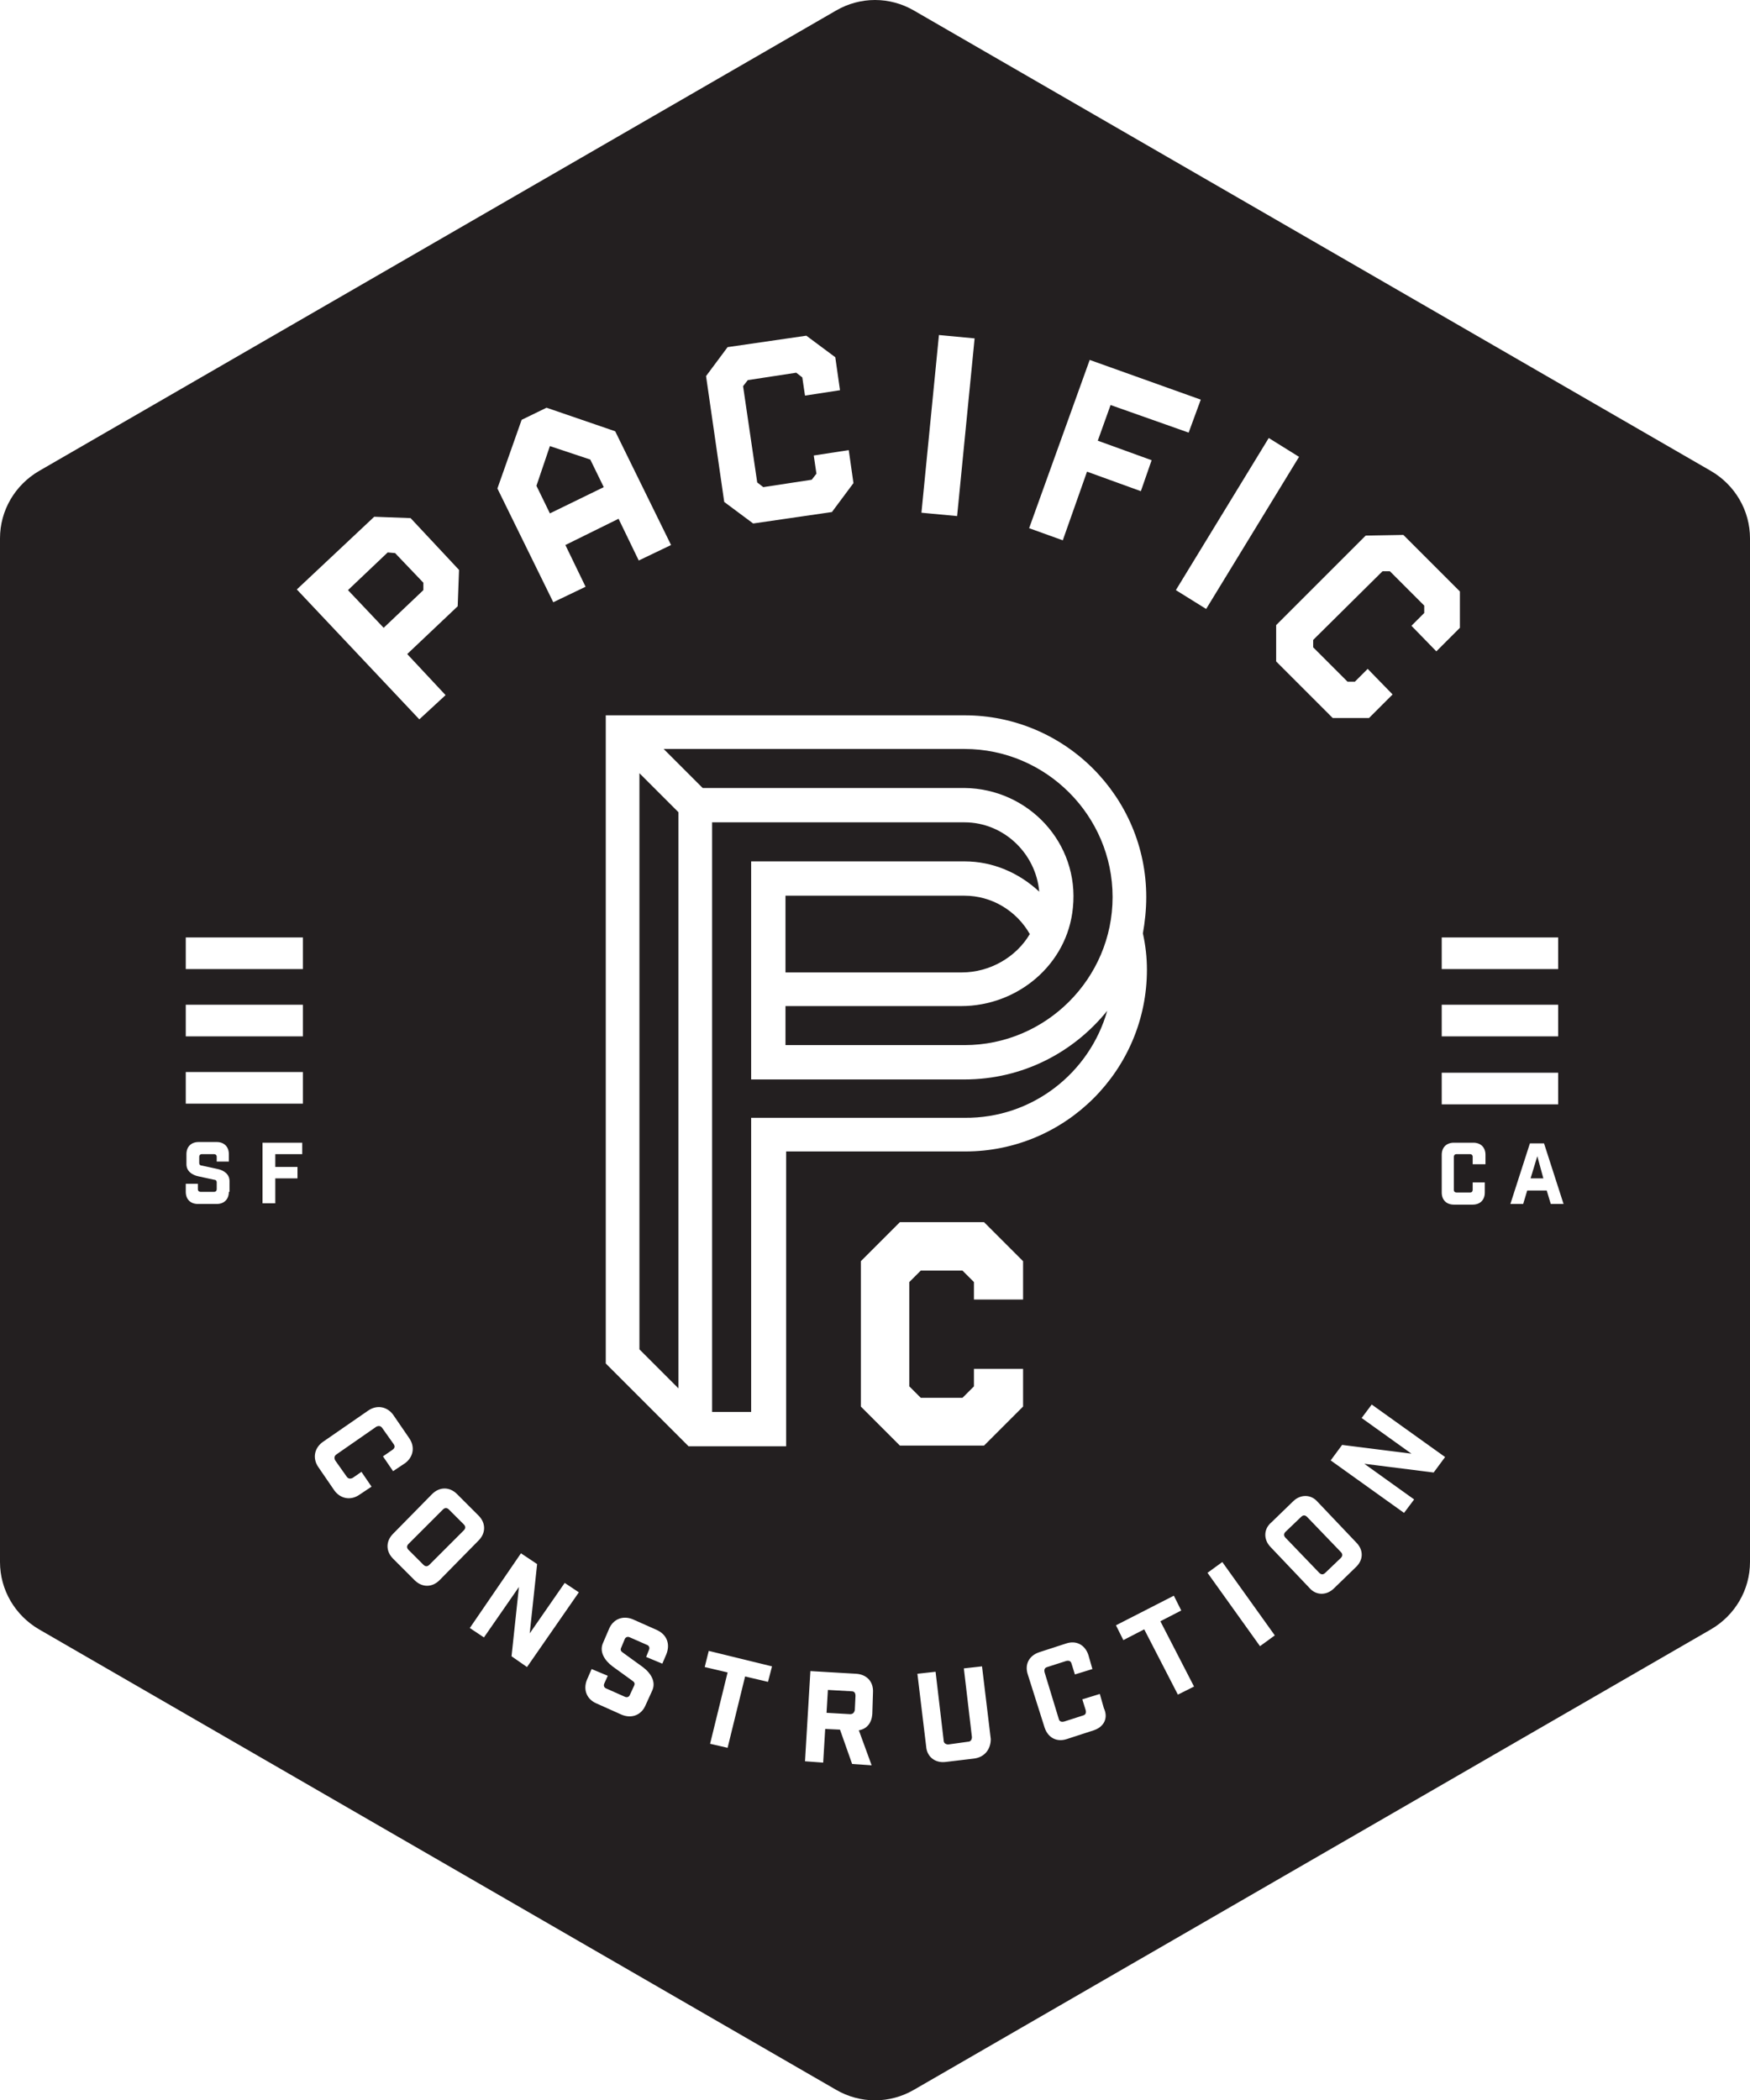 <?xml version="1.0" encoding="UTF-8"?> <svg xmlns="http://www.w3.org/2000/svg" viewBox="0 0 260 312.05"><defs><style>.cls-1{fill:#231f20;}</style></defs><path class="cls-1" d="m95,200.475l5.8,5.8v-85.6l-5.8-5.8v85.6Zm64.4-65.6c-.8,8.4-8.2,14.6-16.6,14.6h-26.1v5.8h26.6c12.1,0,22-9.9,22-22s-9.9-22-22-22h-44.7l5.8,5.8h38.9c9.5.1,17.1,8.2,16.1,17.8h0Z"></path><path class="cls-1" d="m164.5,150.175c-5,6.2-12.6,10.2-21.2,10.2h-31.7v-32.4h31.7c4.2,0,8.1,1.7,11.1,4.5-.5-5.7-5.3-10.3-11.1-10.3h-37.5v87.6h5.8v-43.7h31.7c10.1.1,18.6-6.7,21.2-15.9Zm-101.6-63.6l-4.2-4.4-1.1-.1-5.9,5.6,5.3,5.6,5.9-5.6v-1.1Zm24.8-18.3l-6-2-2,5.9,2,4.1,8-3.9-2-4.1Zm38.8,183l-3.5-.2-.2,3.4,3.5.2c.4,0,.6-.2.7-.6l.1-2.1c0-.5-.2-.7-.6-.7h0Zm-59.8-27c-.3-.3-.6-.3-.9,0l-5.1,5.1c-.3.3-.3.6,0,.9l2.2,2.2c.3.3.6.3.9,0l5.1-5.1c.3-.3.3-.6,0-.9l-2.2-2.2Z"></path><path class="cls-1" d="m153,138.775c-2-3.5-5.7-5.7-9.7-5.7h-26.6v11.4h26.2c4.2,0,8.1-2.3,10.1-5.7Zm74.4,36.3h1.9l-.9-3.3-1,3.3Zm-33.2,50.3c-.3-.3-.6-.3-.9,0l-2.3,2.2c-.3.3-.3.6,0,.9l5,5.2c.3.3.6.3.9,0l2.3-2.2c.3-.3.3-.6,0-.9l-5-5.2Z"></path><path class="cls-1" d="m254.2,69.975L135.8,1.575c-3.6-2.1-8-2.1-11.6,0L5.8,69.975c-3.6,2.1-5.8,5.9-5.8,10v152.1c0,4.1,2.2,7.9,5.8,10l118.4,68.4c3.6,2.1,8,2.1,11.6,0l118.4-68.4c3.6-2.1,5.8-5.9,5.8-10V79.975c0-4.1-2.2-7.9-5.8-10Zm-40,84v-4.7h17.3v4.7h-17.3Zm17.3,5.4v4.7h-17.3v-4.7h17.3Zm-17.3-15.4v-4.7h17.3v4.7h-17.3Zm-5.7-64.5l8.4,8.4v5.4l-3.5,3.5-3.7-3.8,1.9-1.9v-1.1l-5.1-5.1h-1.1l-10.3,10.2v1.1l5.1,5.1h1.1l1.9-1.9,3.7,3.8-3.5,3.5h-5.4l-8.4-8.4v-5.4l13.3-13.3,5.6-.1h0Zm-46.6-26l16.5,5.9-1.8,4.9-11.6-4.1-1.9,5.3,8,2.9-1.6,4.6-8-2.9-3.6,10.2-5-1.8,9-25h0Zm-22.4-3.7l5.3.5-2.6,26.4-5.3-.5,2.6-26.4Zm-31.4,1.8l11.7-1.7,4.3,3.2.7,4.9-5.2.8-.4-2.7-.9-.7-7.2,1.1-.7.9,2.1,14.3.9.7,7.2-1.1.7-.9-.4-2.7,5.2-.8.7,4.9-3.2,4.3-11.7,1.7-4.3-3.2-2.7-18.7,3.2-4.3h0Zm-30.6,10.8l3.7-1.8,10.2,3.5,8.3,16.9-4.8,2.3-3-6.2-7.9,3.9,3,6.2-4.8,2.3-8.3-16.9s3.6-10.2,3.6-10.2Zm-21.9,14.4l5.4.2,7.2,7.7-.2,5.4-7.5,7.1,5.7,6.1-3.9,3.6-18.2-19.3s11.5-10.8,11.5-10.8Zm-21.6,100.3c0,1.1-.7,1.8-1.8,1.8h-2.8c-1.1,0-1.8-.7-1.8-1.8v-1.2h1.8v.8c0,.3.2.4.4.4h2c.3,0,.4-.2.4-.4v-1c0-.3-.2-.4-.4-.4l-2.3-.5c-1-.2-1.8-.8-1.8-1.8v-1.5c0-1.1.7-1.8,1.8-1.8h2.7c1.1,0,1.8.7,1.8,1.8v1.1h-1.8v-.7c0-.3-.2-.4-.4-.4h-1.8c-.3,0-.4.2-.4.4v.9c0,.3.2.4.4.4l2.3.5c1,.2,1.8.8,1.8,1.8v1.6h-.1Zm11-5.6h-4.1v1.9h3.3v1.7h-3.3v3.7h-1.9v-9h5.9v1.7h.1Zm0-7.5h-17.4v-4.7h17.4v4.7Zm0-10h-17.4v-4.7h17.4v4.7Zm0-10h-17.4v-4.7h17.4v4.7Zm13.5,70.6l-1.7-2.4c-.2-.3-.5-.4-.9-.2l-5.9,4.1c-.3.2-.4.5-.2.9l1.7,2.4c.2.3.5.4.9.2l1.3-.9,1.5,2.2-1.8,1.2c-1.3.9-2.8.6-3.7-.6l-2.4-3.5c-.9-1.3-.6-2.8.6-3.7l6.8-4.7c1.3-.9,2.8-.6,3.7.6l2.4,3.5c.9,1.3.6,2.8-.6,3.7l-1.8,1.2-1.5-2.2,1.3-.9c.5-.3.5-.6.3-.9h0Zm3.1,20.2l-3.2-3.2c-1.1-1.1-1.1-2.6,0-3.7l5.8-5.9c1.1-1.1,2.6-1.1,3.7,0l3.2,3.2c1.1,1.1,1.1,2.6,0,3.7l-5.8,5.9c-1.1,1.1-2.6,1.1-3.7,0Zm16.7,12.9l-2.3-1.6,1.1-10.3-5.2,7.5-2.1-1.4,7.6-11.1,2.4,1.6-1.1,10.3,5.2-7.5,2.1,1.4-7.7,11.1Zm20.7-1.9l-.6,1.4-2.4-1,.4-1c.2-.4,0-.7-.3-.8l-2.5-1.1c-.4-.2-.7,0-.8.3l-.5,1.2c-.2.4,0,.6.3.8l2.9,2.1c1.2.9,2,2.2,1.4,3.5l-1,2.2c-.6,1.4-2,2-3.5,1.4l-3.8-1.7c-1.4-.6-2-2-1.4-3.5l.7-1.6,2.4,1-.5,1.1c-.2.4,0,.7.3.8l2.7,1.2c.4.2.7,0,.8-.3l.6-1.3c.2-.4,0-.6-.3-.8l-2.9-2.1c-1.2-.9-2-2.2-1.4-3.5l.9-2.1c.6-1.4,2-2,3.5-1.4l3.6,1.6c1.5.7,2,2.1,1.4,3.6h0Zm15.1,4.1l-3.4-.8-2.6,10.6-2.6-.6,2.6-10.6-3.4-.8.6-2.4,9.4,2.3-.6,2.3Zm2.6-35h-14.4l-5.4-5.4-6.9-6.9v-96.3h53.3c14.9,0,27,12.1,27,27,0,1.9-.2,3.7-.5,5.4.4,1.8.6,3.6.6,5.4,0,14.9-12.1,27-27,27h-26.6v43.8h-.1Zm12.9,39.8c-.1,1.3-.8,2.2-2,2.4l1.9,5.2-2.9-.2-1.8-5.1-2.2-.1-.3,5-2.7-.2.8-13.4,6.8.4c1.6.1,2.6,1.2,2.5,2.8l-.1,3.2h0Zm15.1,6.6l-4.2.5c-1.6.2-2.8-.8-2.9-2.3l-1.3-10.8,2.7-.3,1.2,10.2c0,.4.3.6.7.6l2.9-.4c.4,0,.6-.3.6-.7l-1.2-10.2,2.7-.3,1.3,10.8c0,1.5-.9,2.7-2.5,2.9h0Zm7.3-68.2h-7.3v-2.6l-1.7-1.7h-6.2l-1.7,1.7v15.5l1.7,1.7h6.2l1.7-1.7v-2.6h7.3v5.6l-5.8,5.8h-12.5l-5.8-5.8v-21.6l5.8-5.8h12.5l5.8,5.8v5.7h0Zm10.5,64l-4,1.3c-1.5.5-2.8-.2-3.3-1.7l-2.5-7.9c-.5-1.5.2-2.8,1.7-3.3l4-1.3c1.5-.5,2.8.2,3.3,1.7l.6,2.1-2.6.8-.5-1.6c-.1-.4-.4-.5-.8-.4l-2.8.9c-.4.1-.5.4-.4.8l2.1,6.9c.1.4.4.5.8.4l2.8-.9c.4-.1.5-.4.4-.8l-.5-1.6,2.6-.8.6,2.1c.7,1.5,0,2.8-1.5,3.3h0Zm12.5-5.3l-5-9.7-3.1,1.6-1.1-2.2,8.6-4.4,1.1,2.2-3.1,1.6,5,9.7-2.4,1.2h0Zm-.3-164.1l13.8-22.6,4.5,2.8-13.8,22.6-4.5-2.8Zm12.5,156.9l-7.8-10.9,2.2-1.6,7.8,10.9-2.2,1.6h0Zm14.2-11.7l-3.2,3.1c-1.1,1.1-2.7,1.1-3.7-.1l-5.7-6c-1.1-1.1-1.1-2.7.1-3.7l3.2-3.1c1.1-1.1,2.7-1.1,3.7.1l5.7,6c1.1,1.1,1.1,2.6-.1,3.7Zm11.6-14.1l-10.3-1.3,7.4,5.3-1.5,2-10.9-7.8,1.7-2.3,10.3,1.3-7.4-5.3,1.5-2,10.9,7.8-1.7,2.3Zm7.6-45.8h-1.8v-1.1c0-.3-.2-.4-.4-.4h-2c-.3,0-.4.2-.4.4v4.9c0,.3.2.4.4.4h2c.3,0,.4-.2.4-.4v-1.1h1.8v1.5c0,1.1-.7,1.8-1.8,1.8h-2.8c-1.1,0-1.8-.7-1.8-1.8v-5.6c0-1.1.7-1.8,1.8-1.8h2.9c1.1,0,1.8.7,1.8,1.8v1.4h-.1Zm9.8,5.9l-.6-2h-2.9l-.6,2h-1.9l2.9-9h2.1l2.9,9h-1.9Z"></path></svg> 